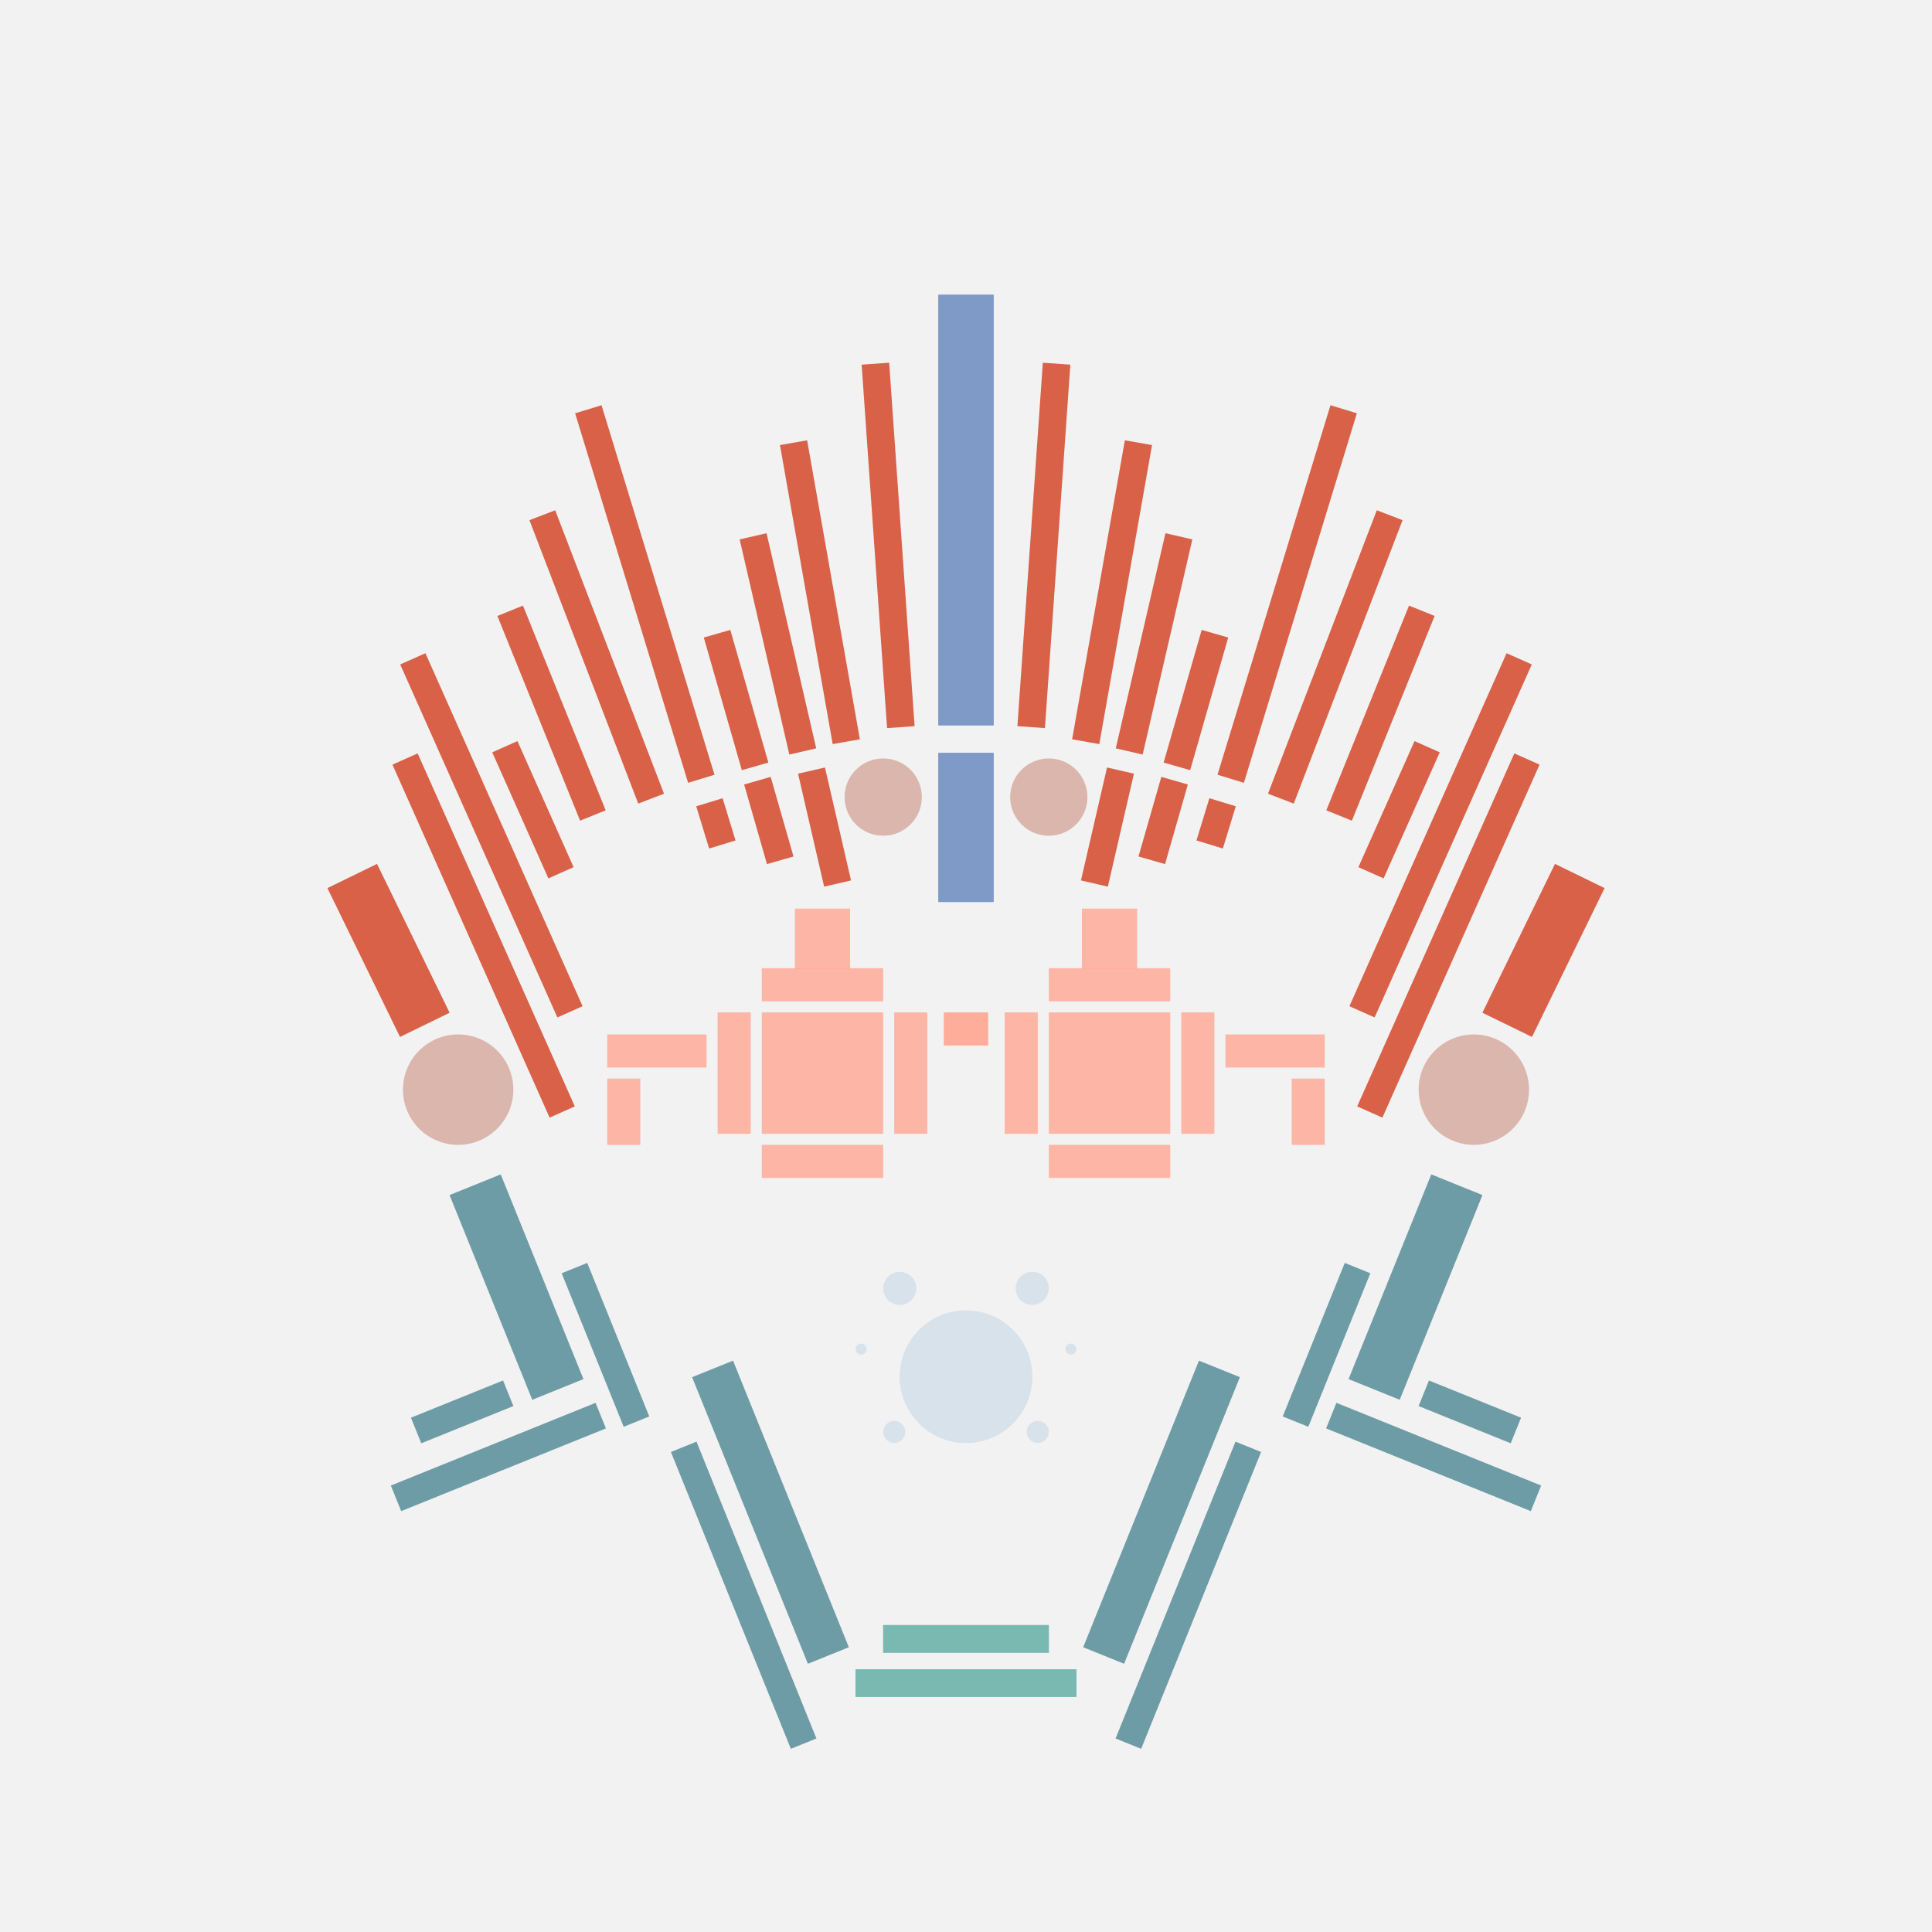 <svg xmlns='http://www.w3.org/2000/svg' preserveAspectRatio='xMinYMin meet' viewBox='0 0 350 350'> <filter id='neon' y='-2' x='-1' width='350' height='350'><feDropShadow flood-color='#8A795D' dx='0' dy='6' flood-opacity='0.65' stdDeviation='2.5' result='shadow'/><feOffset in='StrokePaint' dx='0' dy='2.4' result='offStrPnt'/><feFlood flood-color='#4A4132' flood-opacity='2' result='flood1' /><feOffset in='SourceGraphic' dx='0' dy='2' result='offFlood'/><feOffset in='SourceGraphic' dx='0' dy='9' result='offShadow'/><feComposite in='flood1' in2='offFlood' operator='in'  result='cmpFlood' /><feComposite in='shadow' in2='offShadow' operator='in' result='cmpSha' /><feGaussianBlur in='offStrPnt' stdDeviation='1' result='bStrokeP'/><feGaussianBlur in='cmpFlood' stdDeviation='0.6' result='bFlood'/><feGaussianBlur in='cmpSha' stdDeviation='0.6' result='bShadow'/><feMerge><feMergeNode in='bStrokeP'/><feMergeNode in='bshadow'/><feMergeNode in='bFlood'/><feMergeNode in='SourceGraphic'/></feMerge></filter>  <rect width='100%'  height='100%' fill='#F2F2F2'/> <g filter='url(#neon)' ><rect x='160' y= '281' width='30 ' height=  '5  '  fill= '#7AB8B2' /><rect x='155' y= '289' width='40 ' height=  '5  '  fill= '#7AB8B2' /><rect x='136' y= '233' width='8  ' height=  '56 '  fill= '#6E9CA6' transform = '  translate( -88 , 71  ) rotate ( -22)'  /><rect x='132' y= '246' width='5  ' height=  '58 '  fill= '#6E9CA6' transform = '  translate( -93 , 71  ) rotate ( -22)'  /><rect x='107' y= '215' width='5  ' height=  '30 '  fill= '#6E9CA6' transform = '  translate( -78 , 58  ) rotate ( -22)'  /><rect x='89 ' y= '200' width='10 ' height=  '40 '  fill= '#6E9CA6' transform = '  translate( -76 , 51  ) rotate ( -22)'  /><rect x='75 ' y= '240' width='18 ' height=  '5  '  fill= '#6E9CA6' transform = '  translate( -85 , 49  ) rotate ( -22)'  /><rect x='70 ' y= '248' width='40 ' height=  '5  '  fill= '#6E9CA6' transform = '  translate( -87 , 52  ) rotate ( -22)'  /><rect x='160' y= '281' width='30 ' height=  '5  '  fill= '#7AB8B2' transform= 'scale(-1,1) translate(-350,0)'/><rect x='155' y= '289' width='40 ' height=  '5  '  fill= '#7AB8B2' transform= 'scale(-1,1) translate(-350,0)'/><rect x='136' y= '233' width='8  ' height=  '56 '  fill= '#6E9CA6' transform = ' scale(-1,1)  translate(-350,0) translate( -88 , 71  ) rotate ( -22)'  /><rect x='132' y= '246' width='5  ' height=  '58 '  fill= '#6E9CA6' transform = ' scale(-1,1)  translate(-350,0) translate( -93 , 71  ) rotate ( -22)'  /><rect x='107' y= '215' width='5  ' height=  '30 '  fill= '#6E9CA6' transform = ' scale(-1,1)  translate(-350,0) translate( -78 , 58  ) rotate ( -22)'  /><rect x='89 ' y= '200' width='10 ' height=  '40 '  fill= '#6E9CA6' transform = ' scale(-1,1)  translate(-350,0) translate( -76 , 51  ) rotate ( -22)'  /><rect x='75 ' y= '240' width='18 ' height=  '5  '  fill= '#6E9CA6' transform = ' scale(-1,1)  translate(-350,0) translate( -85 , 49  ) rotate ( -22)'  /><rect x='70 ' y= '248' width='40 ' height=  '5  '  fill= '#6E9CA6' transform = ' scale(-1,1)  translate(-350,0) translate( -87 , 52  ) rotate ( -22)'  /><rect x='170' y= '40 ' width='10 ' height=  '78 '  fill= '#7F9AC6' /><rect x='170' y= '123' width='10 ' height=  '27 '  fill= '#7F9AC6' /><rect x='147' y= '66 ' width='5  ' height=  '55 '  fill= '#D86148' transform = '  translate( 312 , 160 ) rotate ( 170)'  /><rect x='158' y= '53 ' width='5  ' height=  '66 '  fill= '#D86148' transform = '  translate( 327 , 160 ) rotate ( 176)'  /><rect x='138' y= '83 ' width='5  ' height=  '40 '  fill= '#D86148' transform = '  translate( 301 , 172 ) rotate ( 167)'  /><rect x='146' y= '127' width='5  ' height=  '21 '  fill= '#D86148' transform = '  translate( 325 , 237 ) rotate ( 167)'  /><rect x='130' y= '101' width='5  ' height=  '25 '  fill= '#D86148' transform = '  translate( 292 , 186 ) rotate ( 164)'  /><rect x='137' y= '129' width='5  ' height=  '15 '  fill= '#D86148' transform = '  translate( 311 , 228 ) rotate ( 164)'  /><rect x='114' y= '60 ' width='5  ' height=  '70 '  fill= '#D86148' transform = '  translate( 256 , 151 ) rotate ( 163)'  /><rect x='127' y= '131' width='5  ' height=  '8  '  fill= '#D86148' transform = '  translate( 293 , 227 ) rotate ( 163)'  /><rect x='97 ' y= '97 ' width='5  ' height=  '40 '  fill= '#D86148' transform = '  translate( 236 , 187 ) rotate ( 158)'  /><rect x='94 ' y= '121' width='5  ' height=  '25 '  fill= '#D86148' transform = '  translate( 239 , 216 ) rotate ( 156)'  /><rect x='86 ' y= '103' width='5  ' height=  '70 '  fill= '#D86148' transform = '  translate( 226 , 228 ) rotate ( 156)'  /><rect x='85 ' y= '121' width='5  ' height=  '70 '  fill= '#D86148' transform = '  translate( 231 , 263 ) rotate ( 156)'  /><rect x='65 ' y= '144' width='10 ' height=  '30 '  fill= '#D86148' transform = '  translate( 203 , 271 ) rotate ( 154)'  /><rect x='106' y= '78 ' width='5  ' height=  '55 '  fill= '#D86148' transform = '  translate( -31 , 46  ) rotate ( -21)'  /><circle cx='83 ' cy='184' r ='10 '  fill= '#DBB6AD' /><circle cx='160' cy='131' r ='7  '  fill= '#DBB6AD' /><rect x='170' y= '40 ' width='10 ' height=  '78 '  fill= '#7F9AC6' transform= 'scale(-1,1) translate(-350,0)'/><rect x='170' y= '123' width='10 ' height=  '27 '  fill= '#7F9AC6' transform= 'scale(-1,1) translate(-350,0)'/><rect x='147' y= '66 ' width='5  ' height=  '55 '  fill= '#D86148' transform = ' scale(-1,1)  translate(-350,0) translate( 312 , 160 ) rotate ( 170)'  /><rect x='158' y= '53 ' width='5  ' height=  '66 '  fill= '#D86148' transform = ' scale(-1,1)  translate(-350,0) translate( 327 , 160 ) rotate ( 176)'  /><rect x='138' y= '83 ' width='5  ' height=  '40 '  fill= '#D86148' transform = ' scale(-1,1)  translate(-350,0) translate( 301 , 172 ) rotate ( 167)'  /><rect x='146' y= '127' width='5  ' height=  '21 '  fill= '#D86148' transform = ' scale(-1,1)  translate(-350,0) translate( 325 , 237 ) rotate ( 167)'  /><rect x='130' y= '101' width='5  ' height=  '25 '  fill= '#D86148' transform = ' scale(-1,1)  translate(-350,0) translate( 292 , 186 ) rotate ( 164)'  /><rect x='137' y= '129' width='5  ' height=  '15 '  fill= '#D86148' transform = ' scale(-1,1)  translate(-350,0) translate( 311 , 228 ) rotate ( 164)'  /><rect x='114' y= '60 ' width='5  ' height=  '70 '  fill= '#D86148' transform = ' scale(-1,1)  translate(-350,0) translate( 256 , 151 ) rotate ( 163)'  /><rect x='127' y= '131' width='5  ' height=  '8  '  fill= '#D86148' transform = ' scale(-1,1)  translate(-350,0) translate( 293 , 227 ) rotate ( 163)'  /><rect x='97 ' y= '97 ' width='5  ' height=  '40 '  fill= '#D86148' transform = ' scale(-1,1)  translate(-350,0) translate( 236 , 187 ) rotate ( 158)'  /><rect x='94 ' y= '121' width='5  ' height=  '25 '  fill= '#D86148' transform = ' scale(-1,1)  translate(-350,0) translate( 239 , 216 ) rotate ( 156)'  /><rect x='86 ' y= '103' width='5  ' height=  '70 '  fill= '#D86148' transform = ' scale(-1,1)  translate(-350,0) translate( 226 , 228 ) rotate ( 156)'  /><rect x='85 ' y= '121' width='5  ' height=  '70 '  fill= '#D86148' transform = ' scale(-1,1)  translate(-350,0) translate( 231 , 263 ) rotate ( 156)'  /><rect x='65 ' y= '144' width='10 ' height=  '30 '  fill= '#D86148' transform = ' scale(-1,1)  translate(-350,0) translate( 203 , 271 ) rotate ( 154)'  /><rect x='106' y= '78 ' width='5  ' height=  '55 '  fill= '#D86148' transform = ' scale(-1,1)  translate(-350,0) translate( -31 , 46  ) rotate ( -21)'  /><circle cx='83 ' cy='184' r ='10 '  fill= '#DBB6AD' transform= 'scale(-1,1) translate(-350,0)'/><circle cx='160' cy='131' r ='7  '  fill= '#DBB6AD' transform= 'scale(-1,1) translate(-350,0)'/><circle cx='175' cy='236' r ='12 '  fill= '#d8e2eb' /><circle cx='163' cy='220' r ='3  '  fill= '#d8e2eb' /><circle cx='162' cy='246' r ='2  '  fill= '#d8e2eb' /><circle cx='156' cy='231' r ='1  '  fill= '#d8e2eb' /><circle cx='175' cy='236' r ='12 '  fill= '#d8e2eb' transform= 'scale(-1,1) translate(-350,0)'/><circle cx='163' cy='220' r ='3  '  fill= '#d8e2eb' transform= 'scale(-1,1) translate(-350,0)'/><circle cx='162' cy='246' r ='2  '  fill= '#d8e2eb' transform= 'scale(-1,1) translate(-350,0)'/><circle cx='156' cy='231' r ='1  '  fill= '#d8e2eb' transform= 'scale(-1,1) translate(-350,0)'/></g><g fill-opacity='0.85'><rect x='110' y= '182' width='6  ' height=  '12 '  fill= '#FFAC99' filter='url(#neon)'  /><rect x='110' y= '174' width='18 ' height=  '6  '  fill= '#FFAC99' filter='url(#neon)'  /><rect x='171' y= '170' width='8  ' height=  '6  '  fill= '#FFAC99' filter='url(#neon)'  /><rect x='138' y= '170' width='22 ' height=  '22 '  fill= '#FFAC99' filter='url(#neon)'  /><rect x='130' y= '170' width='6  ' height=  '22 '  fill= '#FFAC99' filter='url(#neon)'  /><rect x='162' y= '170' width='6  ' height=  '22 '  fill= '#FFAC99' filter='url(#neon)'  /><rect x='138' y= '162' width='22 ' height=  '6  '  fill= '#FFAC99' filter='url(#neon)'  /><rect x='138' y= '194' width='22 ' height=  '6  '  fill= '#FFAC99' filter='url(#neon)'  /><rect x='144' y= '178' width='10 ' height=  '11 '  fill= '#FFAC99' filter='url(#neon)'  transform = '  translate( 298 , 367 ) rotate ( -180  )'  /><rect x='110' y= '182' width='6  ' height=  '12 '  fill= '#FFAC99' filter='url(#neon)'  transform= 'scale(-1,1) translate(-350,0)'/><rect x='110' y= '174' width='18 ' height=  '6  '  fill= '#FFAC99' filter='url(#neon)'  transform= 'scale(-1,1) translate(-350,0)'/><rect x='171' y= '170' width='8  ' height=  '6  '  fill= '#FFAC99' filter='url(#neon)'  transform= 'scale(-1,1) translate(-350,0)'/><rect x='138' y= '170' width='22 ' height=  '22 '  fill= '#FFAC99' filter='url(#neon)'  transform= 'scale(-1,1) translate(-350,0)'/><rect x='130' y= '170' width='6  ' height=  '22 '  fill= '#FFAC99' filter='url(#neon)'  transform= 'scale(-1,1) translate(-350,0)'/><rect x='162' y= '170' width='6  ' height=  '22 '  fill= '#FFAC99' filter='url(#neon)'  transform= 'scale(-1,1) translate(-350,0)'/><rect x='138' y= '162' width='22 ' height=  '6  '  fill= '#FFAC99' filter='url(#neon)'  transform= 'scale(-1,1) translate(-350,0)'/><rect x='138' y= '194' width='22 ' height=  '6  '  fill= '#FFAC99' filter='url(#neon)'  transform= 'scale(-1,1) translate(-350,0)'/><rect x='144' y= '178' width='10 ' height=  '11 '  fill= '#FFAC99' filter='url(#neon)'  transform = ' scale(-1,1)  translate(-350,0) translate( 298 , 367 ) rotate ( -180  )'  /></g></svg>